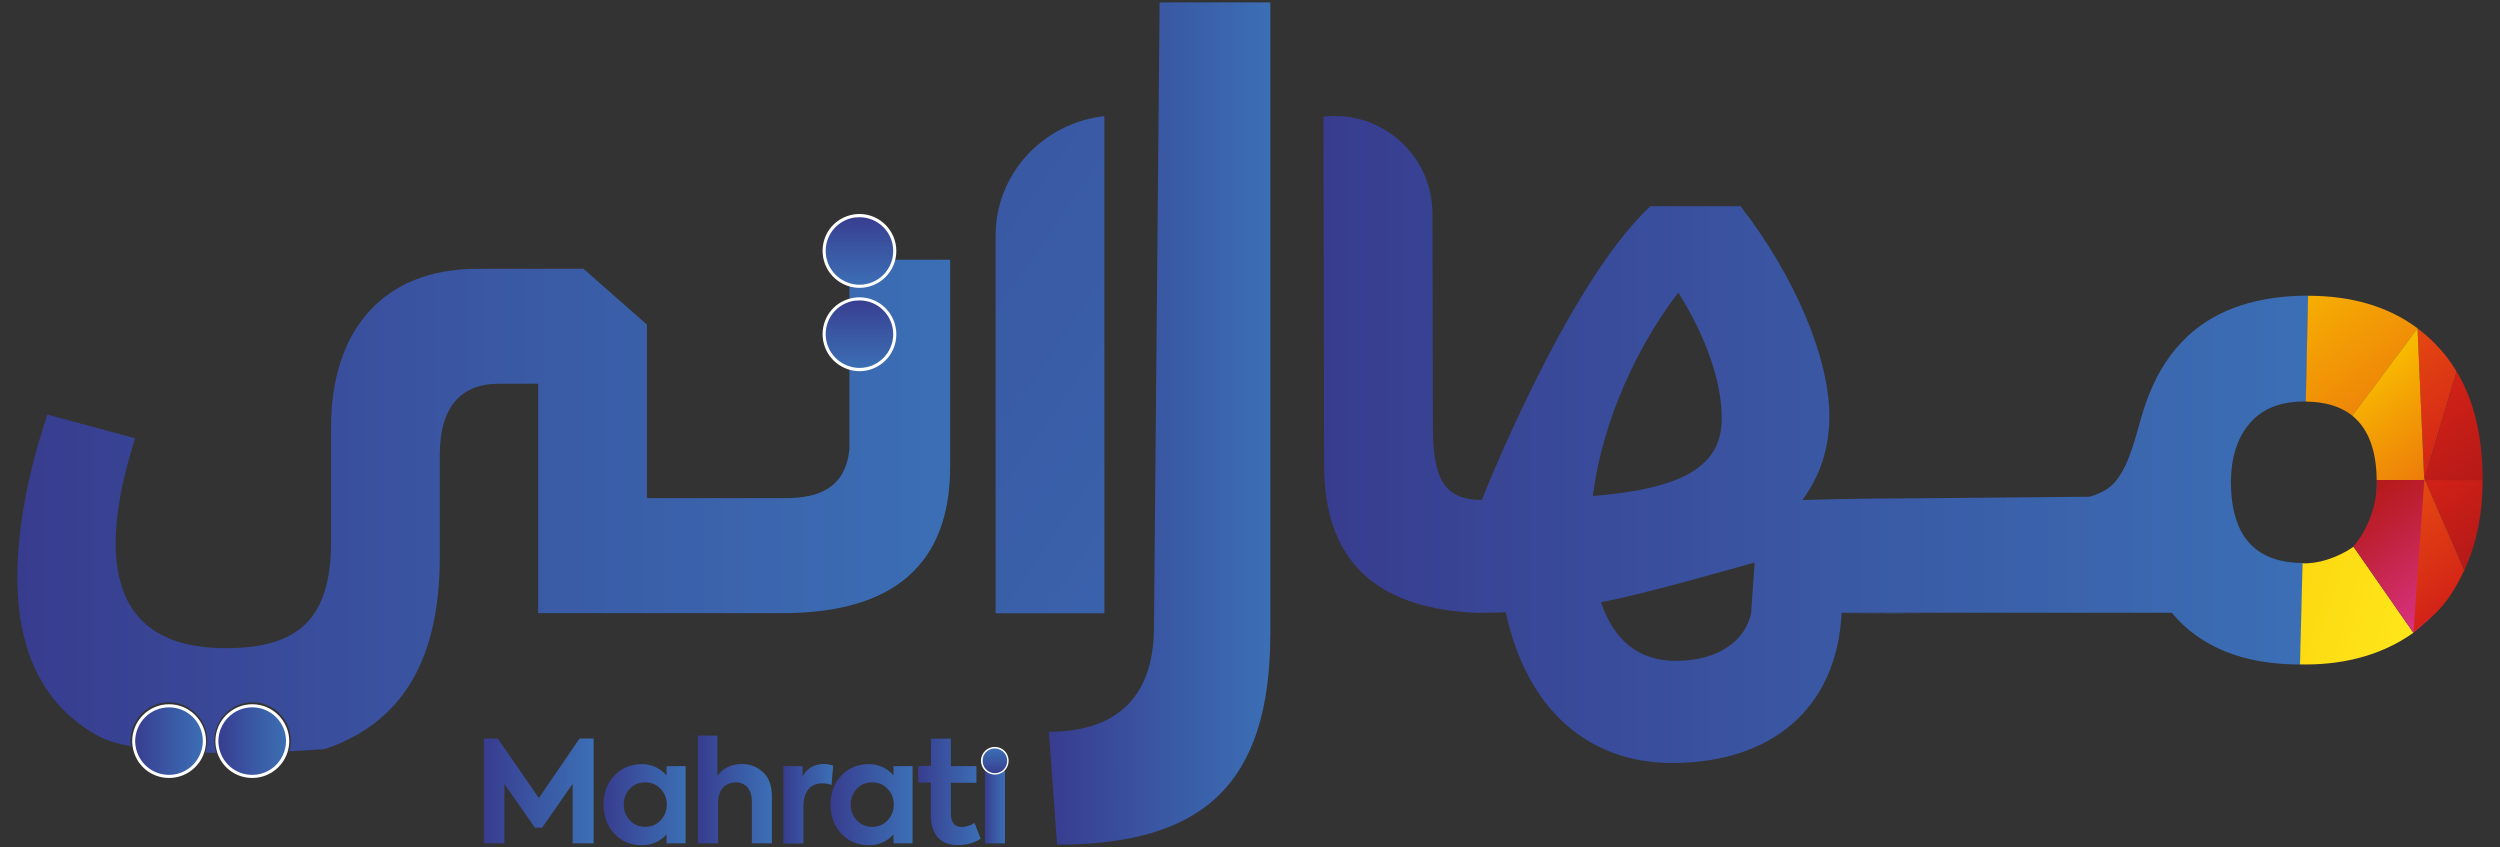 <?xml version="1.0" encoding="utf-8"?>
<!-- Generator: Adobe Illustrator 25.2.1, SVG Export Plug-In . SVG Version: 6.00 Build 0)  -->
<svg version="1.1" id="Layer_1" xmlns="http://www.w3.org/2000/svg" xmlns:xlink="http://www.w3.org/1999/xlink" x="0px" y="0px"
	 viewBox="0 0 177 60" style="enable-background:new 0 0 177 60;" xml:space="preserve">
<rect x="0" y="0" width="177" height="60" fill="#333333" stroke="none"/>
<style type="text/css">
	.st0{fill:url(#SVGID_1_);}
	.st1{fill:url(#SVGID_2_);}
	.st2{fill:none;}
	.st3{fill:#483348;}
	.st4{fill:url(#SVGID_3_);}
	.st5{fill:url(#SVGID_4_);}
	.st6{fill:url(#SVGID_5_);}
	.st7{fill:url(#SVGID_6_);}
	.st8{fill:url(#SVGID_7_);}
	.st9{fill:url(#SVGID_8_);}
	.st10{fill:url(#SVGID_9_);}
	.st11{fill:url(#SVGID_10_);}
	.st12{fill:url(#SVGID_11_);}
	.st13{fill:url(#SVGID_12_);}
	.st14{fill:url(#SVGID_13_);}
	.st15{fill:url(#SVGID_14_);}
	.st16{fill:url(#SVGID_15_);}
	.st17{fill:url(#SVGID_16_);}
	.st18{fill:url(#SVGID_17_);}
	.st19{fill:url(#SVGID_18_);}
	.st20{fill:url(#SVGID_19_);}
	.st21{fill:url(#SVGID_20_);}
	.st22{fill:url(#SVGID_21_);}
	.st23{fill:url(#SVGID_22_);}
	.st24{fill:url(#SVGID_23_);}
	.st25{fill:url(#SVGID_24_);}
	.st26{fill:none;stroke:url(#SVGID_25_);stroke-width:0.132;stroke-miterlimit:10;}
	.st27{fill:url(#SVGID_26_);}
	.st28{fill:url(#SVGID_27_);}
	.st29{fill:url(#SVGID_28_);}
	.st30{fill:url(#SVGID_29_);}
	.st31{fill:url(#SVGID_30_);}
	.st32{fill:url(#SVGID_31_);}
	.st33{fill:url(#SVGID_32_);}
	.st34{fill:url(#SVGID_33_);}
	.st35{fill:url(#SVGID_34_);}
	.st36{fill:url(#SVGID_35_);}
	.st37{fill:url(#SVGID_36_);}
	.st38{fill:#FFFFFF;}
	.st39{fill:url(#SVGID_37_);}
	.st40{fill:url(#SVGID_38_);}
	.st41{fill:url(#SVGID_39_);}
	.st42{fill:url(#SVGID_40_);}
</style>
<g>
	<linearGradient id="SVGID_1_" gradientUnits="userSpaceOnUse" x1="74.258" y1="29.978" x2="89.945" y2="29.978">
		<stop  offset="0" style="stop-color:#383C8F"/>
		<stop  offset="0.492" style="stop-color:#3A57A3"/>
		<stop  offset="1" style="stop-color:#3B6FB5"/>
	</linearGradient>
	<path class="st0" d="M74.26,51.81c4.31,0,7.44-2.01,7.44-7.42l0.4-44.22h7.84v44.66c0,10.88-4.95,14.97-15.1,14.97L74.26,51.81z"/>
	<linearGradient id="SVGID_2_" gradientUnits="userSpaceOnUse" x1="15.495" y1="-14.476" x2="111.768" y2="51.452">
		<stop  offset="0" style="stop-color:#383C8F"/>
		<stop  offset="0.492" style="stop-color:#3A57A3"/>
		<stop  offset="1" style="stop-color:#3B6FB5"/>
	</linearGradient>
	<path class="st1" d="M78.19,8.22L78.19,8.22l0,35.2h-7.7V16.66C70.49,12.35,73.8,8.72,78.19,8.22z"/>
	<path class="st2" d="M122.07,29.61c0-2.56-1.14-5.8-3.14-8.9c-3.72,4.79-5.67,10.35-6.15,14.41
		C119.26,34.59,122.07,33.04,122.07,29.61z"/>
	<path class="st2" d="M118.64,46.78c3.1,0,4.95-1.5,5.34-3.39l0.25-3.59c0,0-8.25,2.38-10.87,2.81
		C114.26,45.37,116.07,46.78,118.64,46.78z"/>
	<path class="st3" d="M105.58,43.42c0.03,0,0.06,0,0.09-0.01h-0.76C105.13,43.41,105.35,43.42,105.58,43.42z"/>
	<linearGradient id="SVGID_3_" gradientUnits="userSpaceOnUse" x1="145.038" y1="43.302" x2="145.053" y2="43.322">
		<stop  offset="0" style="stop-color:#383C8F"/>
		<stop  offset="0.492" style="stop-color:#3A57A3"/>
		<stop  offset="1" style="stop-color:#3B6FB5"/>
	</linearGradient>
	<path class="st4" d="M145.02,43.31h0.04v0L145.02,43.31z"/>
	<g>
		<path class="st2" d="M118.64,46.78c3.1,0,4.95-1.5,5.34-3.39l0.25-3.59c0,0-8.25,2.38-10.88,2.81
			C114.26,45.37,116.07,46.78,118.64,46.78z"/>
		<path class="st2" d="M122.07,29.61c0-2.56-1.14-5.8-3.14-8.9c-3.72,4.79-5.67,10.35-6.15,14.41
			C119.26,34.59,122.07,33.04,122.07,29.61z"/>
		<linearGradient id="SVGID_4_" gradientUnits="userSpaceOnUse" x1="132.625" y1="40.834" x2="135.497" y2="46.248">
			<stop  offset="0" style="stop-color:#383C8F"/>
			<stop  offset="0.492" style="stop-color:#3A57A3"/>
			<stop  offset="1" style="stop-color:#3B6FB5"/>
		</linearGradient>
		<path class="st5" d="M132.86,35.28l-2.33,0.06l2.78-0.03C133.12,35.29,132.95,35.28,132.86,35.28z M136.13,43.4h-5.76l2.26,0.02h0
			c0.06,0,0.36,0,0.83-0.01v0.02L136.13,43.4z"/>
	</g>
	<linearGradient id="SVGID_5_" gradientUnits="userSpaceOnUse" x1="162.832" y1="46.994" x2="162.871" y2="47.069">
		<stop  offset="0" style="stop-color:#383C8F"/>
		<stop  offset="0.492" style="stop-color:#3A57A3"/>
		<stop  offset="1" style="stop-color:#3B6FB5"/>
	</linearGradient>
	<path class="st6" d="M162.87,47l-0.03,0.07c0.01,0,0.02,0,0.03,0L162.87,47z"/>
	<g>
		<linearGradient id="SVGID_6_" gradientUnits="userSpaceOnUse" x1="93.68" y1="31.127" x2="163.411" y2="31.127">
			<stop  offset="0" style="stop-color:#383C8F"/>
			<stop  offset="0.492" style="stop-color:#3A57A3"/>
			<stop  offset="1" style="stop-color:#3B6FB5"/>
		</linearGradient>
		<path class="st7" d="M155.04,23.66c-0.05,0.05-0.11,0.1-0.16,0.15c-1.16,1.08-2.07,2.45-2.73,4.13c-0.24,0.61-0.49,1.36-0.73,2.25
			c-0.24,0.89-0.48,1.66-0.73,2.28c-0.24,0.63-0.55,1.17-0.91,1.62c-0.2,0.24-0.45,0.44-0.73,0.61c-0.32,0.2-0.69,0.35-1.11,0.47
			l-14.62,0.13l-2.78,0.03l-0.17,0l-2.76,0.07c1.24-1.69,1.91-3.63,1.91-5.95c0-4.11-2.48-9.96-6.29-14.85h-6.38
			c-5.9,5.46-11.93,20.77-11.94,20.8c-2.8,0-3.46-1.72-3.46-5.23l-0.03-15.05c-0.01-4.13-3.61-7.34-7.72-6.86l0.05,24.69
			c0,6.75,3.67,10.25,11.16,10.45v-0.02c0.54,0,1.12,0,1.7-0.04c1.48,6.91,5.86,10.68,11.77,10.68c6.95,0,11.67-3.77,12.01-10.64
			h23.37c2.02,2.44,5.06,3.66,9.1,3.67l0.03-0.07l0.15-7.12c-2.31-0.01-3.83-0.9-4.57-2.67c-0.34-0.83-0.52-1.85-0.52-3.06
			c0-0.03,0-0.06,0-0.09c0.02-1.66,0.45-3.01,1.3-4.04c0.13-0.15,0.26-0.29,0.41-0.42c0.86-0.77,2.02-1.16,3.52-1.16
			c0.03,0,0.06,0,0.09,0l0.15-7.49C159.87,20.94,157.08,21.85,155.04,23.66z M118.82,20.71c1.96,3.09,3.08,6.33,3.08,8.9
			c0,3.43-2.76,4.98-9.12,5.51C113.25,31.06,115.17,25.5,118.82,20.71z M123.98,43.4c-0.38,1.89-2.24,3.39-5.34,3.39
			c-2.57,0-4.38-1.41-5.29-4.16c2.62-0.43,10.88-2.81,10.88-2.81L123.98,43.4z"/>
	</g>
	<linearGradient id="SVGID_7_" gradientUnits="userSpaceOnUse" x1="161.653" y1="18.569" x2="177.743" y2="39.63">
		<stop  offset="0" style="stop-color:#F9BD00"/>
		<stop  offset="0.246" style="stop-color:#F39D05"/>
		<stop  offset="0.757" style="stop-color:#E8600E"/>
		<stop  offset="1" style="stop-color:#E44811"/>
	</linearGradient>
	<path class="st8" d="M166.55,29.43l4.62-6.18c-2.06-1.54-4.65-2.31-7.76-2.31l-0.16,7.49C164.64,28.45,165.73,28.78,166.55,29.43z"
		/>
	<linearGradient id="SVGID_8_" gradientUnits="userSpaceOnUse" x1="168.914" y1="24.975" x2="174.243" y2="31.951">
		<stop  offset="0" style="stop-color:#E44811"/>
		<stop  offset="0.661" style="stop-color:#D93015"/>
		<stop  offset="1" style="stop-color:#D22217"/>
	</linearGradient>
	<path class="st9" d="M172.42,24.35c-0.39-0.4-0.81-0.76-1.26-1.1l0.47,10.61c0.01,0.02,0.02,0.04,0.03,0.06l2.27-7.61
		C173.51,25.6,173,24.94,172.42,24.35z"/>
	<linearGradient id="SVGID_9_" gradientUnits="userSpaceOnUse" x1="171.375" y1="28.268" x2="175.756" y2="34.003">
		<stop  offset="0" style="stop-color:#D22217"/>
		<stop  offset="0.159" style="stop-color:#CD2017"/>
		<stop  offset="1" style="stop-color:#B51918"/>
	</linearGradient>
	<path class="st10" d="M175.77,33.97c0-3.07-0.61-5.62-1.84-7.66l-2.27,7.61c0.01,0.02,0.02,0.05,0.03,0.07l4.08,0
		C175.77,33.98,175.77,33.98,175.77,33.97z"/>
	<linearGradient id="SVGID_10_" gradientUnits="userSpaceOnUse" x1="172.319" y1="33.515" x2="176.422" y2="38.885">
		<stop  offset="0" style="stop-color:#D22217"/>
		<stop  offset="0.159" style="stop-color:#CD2017"/>
		<stop  offset="1" style="stop-color:#B51918"/>
	</linearGradient>
	<path class="st11" d="M175.77,33.99l-4.08,0c0.8,1.82,1.91,4.38,2.78,6.38C175.34,38.51,175.77,36.38,175.77,33.99z"/>
	<linearGradient id="SVGID_11_" gradientUnits="userSpaceOnUse" x1="171.61" y1="33.886" x2="171.672" y2="33.967">
		<stop  offset="0" style="stop-color:#F9BD00"/>
		<stop  offset="0.246" style="stop-color:#F39D05"/>
		<stop  offset="0.757" style="stop-color:#E8600E"/>
		<stop  offset="1" style="stop-color:#E44811"/>
	</linearGradient>
	<path class="st12" d="M171.64,33.86l0.01,0.12l0.02-0.07C171.66,33.9,171.65,33.88,171.64,33.86z"/>
	<linearGradient id="SVGID_12_" gradientUnits="userSpaceOnUse" x1="171.64" y1="33.94" x2="171.685" y2="33.999">
		<stop  offset="0" style="stop-color:#F9BD00"/>
		<stop  offset="0.246" style="stop-color:#F39D05"/>
		<stop  offset="0.757" style="stop-color:#E8600E"/>
		<stop  offset="1" style="stop-color:#E44811"/>
	</linearGradient>
	<path class="st13" d="M171.66,33.92l-0.02,0.07l0,0l0.05,0C171.68,33.97,171.67,33.94,171.66,33.92z"/>
	<linearGradient id="SVGID_13_" gradientUnits="userSpaceOnUse" x1="167.024" y1="38.336" x2="167.05" y2="38.371">
		<stop  offset="0" style="stop-color:#DA3283"/>
		<stop  offset="0.516" style="stop-color:#BC408E"/>
		<stop  offset="1" style="stop-color:#A44C96"/>
	</linearGradient>
	<path class="st14" d="M167.05,38.35c0,0.01-0.01,0.01-0.02,0.02l0,0.01L167.05,38.35z"/>
	<line class="st2" x1="162.87" y1="47.06" x2="163.02" y2="39.88"/>
	<linearGradient id="SVGID_14_" gradientUnits="userSpaceOnUse" x1="171.167" y1="23.253" x2="178.758" y2="33.188">
		<stop  offset="0" style="stop-color:#383C8F"/>
		<stop  offset="0.492" style="stop-color:#3A57A3"/>
		<stop  offset="1" style="stop-color:#3B6FB5"/>
	</linearGradient>
	<polygon class="st15" points="171.17,23.25 171.17,23.25 171.17,23.25 	"/>
	<linearGradient id="SVGID_15_" gradientUnits="userSpaceOnUse" x1="168.664" y1="39.382" x2="175.489" y2="48.315">
		<stop  offset="0" style="stop-color:#383C8F"/>
		<stop  offset="0.492" style="stop-color:#3A57A3"/>
		<stop  offset="1" style="stop-color:#3B6FB5"/>
	</linearGradient>
	<polygon class="st16" points="172.08,43.85 172.08,43.85 172.08,43.85 	"/>
	<linearGradient id="SVGID_16_" gradientUnits="userSpaceOnUse" x1="158.093" y1="21.441" x2="174.064" y2="42.345">
		<stop  offset="0" style="stop-color:#383C8F"/>
		<stop  offset="0.492" style="stop-color:#3A57A3"/>
		<stop  offset="1" style="stop-color:#3B6FB5"/>
	</linearGradient>
	<path class="st17" d="M171.64,33.99l-3.36,0.02c0,0.05,0,0.09,0,0.14c0,1.85-0.41,3.25-1.23,4.2l4.98,5.44c0,0,0,0,0,0
		L171.64,33.99z"/>
	<linearGradient id="SVGID_17_" gradientUnits="userSpaceOnUse" x1="167.661" y1="25.932" x2="177.933" y2="39.377">
		<stop  offset="0" style="stop-color:#F9BD00"/>
		<stop  offset="0.246" style="stop-color:#F39D05"/>
		<stop  offset="0.757" style="stop-color:#E8600E"/>
		<stop  offset="1" style="stop-color:#E44811"/>
	</linearGradient>
	<path class="st18" d="M171.64,33.99c0,0,0,0-0.01-0.13l-0.47-10.61c0,0,0,0,0,0l-4.62,6.18c1.13,0.91,1.71,2.43,1.73,4.57
		L171.64,33.99l-0.01-0.13"/>
	<linearGradient id="SVGID_18_" gradientUnits="userSpaceOnUse" x1="159.454" y1="20.249" x2="175.544" y2="41.309">
		<stop  offset="0" style="stop-color:#383C8F"/>
		<stop  offset="0.492" style="stop-color:#3A57A3"/>
		<stop  offset="1" style="stop-color:#3B6FB5"/>
	</linearGradient>
	<rect x="169.96" y="32.32" class="st19" width="0" height="3.36"/>
	<linearGradient id="SVGID_19_" gradientUnits="userSpaceOnUse" x1="162.565" y1="24.321" x2="172.089" y2="36.788">
		<stop  offset="0" style="stop-color:#383C8F"/>
		<stop  offset="0.492" style="stop-color:#3A57A3"/>
		<stop  offset="1" style="stop-color:#3B6FB5"/>
	</linearGradient>
	<rect x="169.96" y="32.32" class="st20" width="0" height="3.36"/>
	<linearGradient id="SVGID_20_" gradientUnits="userSpaceOnUse" x1="165.22" y1="27.796" x2="175.492" y2="41.241">
		<stop  offset="0" style="stop-color:#383C8F"/>
		<stop  offset="0.492" style="stop-color:#3A57A3"/>
		<stop  offset="1" style="stop-color:#3B6FB5"/>
	</linearGradient>
	<rect x="169.96" y="32.32" class="st21" width="0" height="3.36"/>
	
		<linearGradient id="SVGID_21_" gradientUnits="userSpaceOnUse" x1="218.134" y1="879.41" x2="234.799" y2="901.224" gradientTransform="matrix(-0.816 0.578 -0.578 -0.816 860.113 637.227)">
		<stop  offset="0" style="stop-color:#FFEB1E"/>
		<stop  offset="0.557" style="stop-color:#FCD30E"/>
		<stop  offset="1" style="stop-color:#F9BD00"/>
	</linearGradient>
	<path class="st22" d="M163.02,39.88l-0.18,7.16c2.57,0.06,5.5-0.44,8.03-2.24l-4.24-6.09C165.49,39.5,164.06,39.94,163.02,39.88z"
		/>
	<linearGradient id="SVGID_22_" gradientUnits="userSpaceOnUse" x1="167.559" y1="34.56" x2="173.72" y2="42.625">
		<stop  offset="0" style="stop-color:#B51918"/>
		<stop  offset="0.263" style="stop-color:#BD1F30"/>
		<stop  offset="0.817" style="stop-color:#D22D6D"/>
		<stop  offset="1" style="stop-color:#DA3283"/>
	</linearGradient>
	<path class="st23" d="M172.03,43.79l-1.16,1.01l-4.24-6.1c0.82-0.95,1.66-2.71,1.66-4.56c0-0.05,0-0.09,0-0.14l3.37-0.02
		C171.64,33.99,172.03,43.7,172.03,43.79z"/>
	<linearGradient id="SVGID_23_" gradientUnits="userSpaceOnUse" x1="167.69" y1="34.46" x2="173.79" y2="42.446">
		<stop  offset="0" style="stop-color:#B51918"/>
		<stop  offset="0.263" style="stop-color:#BD1F30"/>
		<stop  offset="0.817" style="stop-color:#D22D6D"/>
		<stop  offset="1" style="stop-color:#DA3283"/>
	</linearGradient>
	<path class="st24" d="M171.64,33.99l-3.37,0.02c0,0,0.3,2.4-1.65,4.7l5.4,5.08"/>
	<linearGradient id="SVGID_24_" gradientUnits="userSpaceOnUse" x1="168.808" y1="36.16" x2="173.737" y2="42.613">
		<stop  offset="0" style="stop-color:#E44811"/>
		<stop  offset="0.661" style="stop-color:#D93015"/>
		<stop  offset="1" style="stop-color:#D22217"/>
	</linearGradient>
	<path class="st25" d="M171.64,33.99c0,0-0.77,10.81-0.77,10.81c0.57-0.58,1.25-1.02,1.8-1.62c0.76-0.82,1.33-1.79,1.8-2.81
		c-0.87-2.01-1.98-4.56-2.78-6.38C171.69,33.99,171.64,33.99,171.64,33.99z"/>
	<linearGradient id="SVGID_25_" gradientUnits="userSpaceOnUse" x1="170.869" y1="44.804" x2="170.869" y2="44.804">
		<stop  offset="0" style="stop-color:#F9BD00"/>
		<stop  offset="0.246" style="stop-color:#F39D05"/>
		<stop  offset="0.757" style="stop-color:#E8600E"/>
		<stop  offset="1" style="stop-color:#E44811"/>
	</linearGradient>
	<path class="st26" d="M170.87,44.8"/>
	<linearGradient id="SVGID_26_" gradientUnits="userSpaceOnUse" x1="34.261" y1="55.997" x2="42.041" y2="55.997">
		<stop  offset="0" style="stop-color:#383C8F"/>
		<stop  offset="0.492" style="stop-color:#3A57A3"/>
		<stop  offset="1" style="stop-color:#3B6FB5"/>
	</linearGradient>
	<path class="st27" d="M34.26,59.71v-7.42h0.98l2.91,4.21l2.88-4.21h1v7.42h-1.49V55.5l-2.16,3.1h-0.51l-2.16-3.1v4.21H34.26z"/>
	<linearGradient id="SVGID_27_" gradientUnits="userSpaceOnUse" x1="42.736" y1="56.965" x2="48.538" y2="56.965">
		<stop  offset="0" style="stop-color:#383C8F"/>
		<stop  offset="0.492" style="stop-color:#3A57A3"/>
		<stop  offset="1" style="stop-color:#3B6FB5"/>
	</linearGradient>
	<path class="st28" d="M47.19,54.24h1.35v5.47h-1.35v-0.63c-0.47,0.51-1.05,0.76-1.75,0.76c-0.78,0-1.44-0.27-1.95-0.82
		s-0.76-1.24-0.76-2.07s0.26-1.51,0.77-2.04c0.51-0.54,1.16-0.81,1.94-0.81c0.68,0,1.26,0.26,1.75,0.79V54.24z M46.77,55.85
		c-0.29-0.31-0.65-0.46-1.09-0.46c-0.45,0-0.81,0.15-1.1,0.46c-0.28,0.31-0.42,0.68-0.42,1.11c0,0.44,0.14,0.81,0.43,1.12
		c0.29,0.31,0.65,0.46,1.09,0.46c0.44,0,0.8-0.15,1.09-0.46c0.29-0.31,0.44-0.68,0.44-1.12C47.21,56.53,47.06,56.16,46.77,55.85z"/>
	<linearGradient id="SVGID_28_" gradientUnits="userSpaceOnUse" x1="49.413" y1="55.891" x2="54.643" y2="55.891">
		<stop  offset="0" style="stop-color:#383C8F"/>
		<stop  offset="0.492" style="stop-color:#3A57A3"/>
		<stop  offset="1" style="stop-color:#3B6FB5"/>
	</linearGradient>
	<path class="st29" d="M49.41,59.71v-7.63h1.38v2.87c0.29-0.49,0.95-0.86,1.73-0.86c0.59,0,1.09,0.2,1.51,0.59
		c0.41,0.39,0.62,0.95,0.62,1.69v3.34h-1.42v-2.96c0-0.87-0.45-1.36-1.14-1.36c-0.75,0-1.25,0.57-1.25,1.39v2.93H49.41z"/>
	<linearGradient id="SVGID_29_" gradientUnits="userSpaceOnUse" x1="55.458" y1="56.895" x2="58.982" y2="56.895">
		<stop  offset="0" style="stop-color:#383C8F"/>
		<stop  offset="0.492" style="stop-color:#3A57A3"/>
		<stop  offset="1" style="stop-color:#3B6FB5"/>
	</linearGradient>
	<path class="st30" d="M55.46,59.71v-5.47h1.36v0.73c0.33-0.59,0.83-0.88,1.51-0.88c0.22,0,0.44,0.04,0.66,0.12l-0.12,1.36
		c-0.23-0.07-0.45-0.11-0.65-0.11c-0.8,0-1.34,0.52-1.34,1.66v2.6H55.46z"/>
	<linearGradient id="SVGID_30_" gradientUnits="userSpaceOnUse" x1="58.802" y1="56.965" x2="64.604" y2="56.965">
		<stop  offset="0" style="stop-color:#383C8F"/>
		<stop  offset="0.492" style="stop-color:#3A57A3"/>
		<stop  offset="1" style="stop-color:#3B6FB5"/>
	</linearGradient>
	<path class="st31" d="M63.26,54.24h1.35v5.47h-1.35v-0.63c-0.47,0.51-1.05,0.76-1.75,0.76c-0.78,0-1.44-0.27-1.95-0.82
		c-0.51-0.55-0.76-1.24-0.76-2.07s0.26-1.51,0.77-2.04c0.51-0.54,1.16-0.81,1.94-0.81c0.68,0,1.26,0.26,1.75,0.79V54.24z
		 M62.84,55.85c-0.29-0.31-0.65-0.46-1.09-0.46c-0.45,0-0.81,0.15-1.1,0.46c-0.28,0.31-0.42,0.68-0.42,1.11
		c0,0.44,0.14,0.81,0.43,1.12c0.29,0.31,0.65,0.46,1.09,0.46s0.8-0.15,1.09-0.46c0.29-0.31,0.44-0.68,0.44-1.12
		C63.28,56.53,63.13,56.16,62.84,55.85z"/>
	<linearGradient id="SVGID_31_" gradientUnits="userSpaceOnUse" x1="65.017" y1="56.067" x2="69.434" y2="56.067">
		<stop  offset="0" style="stop-color:#383C8F"/>
		<stop  offset="0.492" style="stop-color:#3A57A3"/>
		<stop  offset="1" style="stop-color:#3B6FB5"/>
	</linearGradient>
	<path class="st32" d="M69.43,59.38c-0.45,0.3-0.98,0.45-1.62,0.45c-1.25,0-1.91-0.74-1.91-2.16v-2.26h-0.89v-1.18h0.9V52.3h1.41
		v1.94h1.81v1.18h-1.81v2.17c0,0.64,0.26,0.96,0.77,0.96c0.27,0,0.58-0.09,0.91-0.28L69.43,59.38z"/>
	<linearGradient id="SVGID_32_" gradientUnits="userSpaceOnUse" x1="130.362" y1="35.343" x2="130.533" y2="35.343">
		<stop  offset="0" style="stop-color:#383C8F"/>
		<stop  offset="0.492" style="stop-color:#3A57A3"/>
		<stop  offset="1" style="stop-color:#3B6FB5"/>
	</linearGradient>
	<polygon class="st33" points="130.53,35.34 130.36,35.34 130.36,35.34 	"/>
	<linearGradient id="SVGID_33_" gradientUnits="userSpaceOnUse" x1="69.727" y1="56.948" x2="71.142" y2="56.948">
		<stop  offset="0" style="stop-color:#383C8F"/>
		<stop  offset="0.492" style="stop-color:#3A57A3"/>
		<stop  offset="1" style="stop-color:#3B6FB5"/>
	</linearGradient>
	<rect x="69.73" y="54.19" class="st34" width="1.42" height="5.52"/>
	<linearGradient id="SVGID_34_" gradientUnits="userSpaceOnUse" x1="67.278" y1="18.388" x2="67.278" y2="18.388">
		<stop  offset="0" style="stop-color:#383C8F"/>
		<stop  offset="0.492" style="stop-color:#3A57A3"/>
		<stop  offset="1" style="stop-color:#3B6FB5"/>
	</linearGradient>
	<path class="st35" d="M67.28,18.39"/>
	<linearGradient id="SVGID_35_" gradientUnits="userSpaceOnUse" x1="1.227" y1="35.844" x2="67.278" y2="35.844">
		<stop  offset="0" style="stop-color:#383C8F"/>
		<stop  offset="0.492" style="stop-color:#3A57A3"/>
		<stop  offset="1" style="stop-color:#3B6FB5"/>
	</linearGradient>
	<path class="st36" d="M60.14,18.39v13.43c-0.3,2.73-2.13,3.45-4.61,3.45h-4.15c-0.02,0-0.03,0.01-0.05,0.01
		c-0.02,0-0.03-0.01-0.05-0.01h-5.48V22.98l-4.49-3.95h-7.5c-6.81,0-10.37,4.49-10.37,11.21v8.1c0,5.48-2.32,7.55-7.45,7.55
		c-5.13,0-7.75-2.42-7.8-7.31c0-2.37,0.49-4.74,1.38-7.55l-6.22-1.68c-1.43,4.34-2.12,8.15-2.12,11.5c0,5.4,1.92,9.13,5.62,11.2
		c0.58,0.34,1.42,0.6,2.43,0.79c-0.02-0.13-0.03-0.27-0.03-0.41c0-1.5,1.22-2.71,2.71-2.71s2.71,1.22,2.71,2.71
		c0,0.3-0.05,0.59-0.14,0.86c0.26,0.01,0.53,0.01,0.79,0.01c-0.09-0.27-0.15-0.57-0.15-0.87c0-1.5,1.22-2.71,2.71-2.71
		s2.71,1.22,2.71,2.71c0,0.26-0.04,0.52-0.11,0.76c1.52-0.07,2.53-0.16,2.53-0.16c5.69-1.93,8.13-6.6,8.13-13.66v-7.21
		c0-3.31,1.48-4.99,4.15-4.99h2.81v16.24h13.18h0h4.14c7.95,0,11.85-3.55,11.85-10.37v-1.2V18.39H60.14z"/>
	<g>
		<linearGradient id="SVGID_36_" gradientUnits="userSpaceOnUse" x1="9.466" y1="52.473" x2="14.47" y2="52.473">
			<stop  offset="0" style="stop-color:#383C8F"/>
			<stop  offset="0.492" style="stop-color:#3A57A3"/>
			<stop  offset="1" style="stop-color:#3B6FB5"/>
		</linearGradient>
		<path class="st37" d="M11.97,54.97c-1.22,0-2.29-0.91-2.47-2.12c-0.02-0.12-0.03-0.25-0.03-0.38c0-1.38,1.12-2.5,2.5-2.5
			c1.38,0,2.5,1.12,2.5,2.5c0,0.26-0.04,0.53-0.13,0.79C14,54.29,13.05,54.97,11.97,54.97z"/>
		<path class="st38" d="M11.97,50.08c1.32,0,2.39,1.07,2.39,2.39c0,0.27-0.05,0.52-0.13,0.76c-0.32,0.95-1.21,1.63-2.27,1.63
			c-1.2,0-2.18-0.88-2.36-2.03c-0.02-0.12-0.03-0.24-0.03-0.36C9.58,51.15,10.65,50.08,11.97,50.08 M11.97,49.86
			c-1.44,0-2.61,1.17-2.61,2.61c0,0.13,0.01,0.26,0.03,0.39c0.2,1.29,1.28,2.22,2.58,2.22c1.13,0,2.12-0.72,2.48-1.78
			c0.09-0.27,0.14-0.55,0.14-0.83C14.58,51.03,13.41,49.86,11.97,49.86L11.97,49.86z"/>
	</g>
	<g>
		<linearGradient id="SVGID_37_" gradientUnits="userSpaceOnUse" x1="15.36" y1="52.473" x2="20.364" y2="52.473">
			<stop  offset="0" style="stop-color:#383C8F"/>
			<stop  offset="0.492" style="stop-color:#3A57A3"/>
			<stop  offset="1" style="stop-color:#3B6FB5"/>
		</linearGradient>
		<path class="st39" d="M17.86,54.97c-1.22,0-2.29-0.91-2.47-2.12c-0.02-0.12-0.03-0.25-0.03-0.38c0-1.38,1.12-2.5,2.5-2.5
			c1.38,0,2.5,1.12,2.5,2.5c0,0.26-0.04,0.53-0.13,0.79C19.89,54.29,18.94,54.97,17.86,54.97z"/>
		<path class="st38" d="M17.86,50.08c1.32,0,2.39,1.07,2.39,2.39c0,0.27-0.05,0.52-0.13,0.76c-0.32,0.95-1.21,1.63-2.27,1.63
			c-1.2,0-2.18-0.88-2.36-2.03c-0.02-0.12-0.03-0.24-0.03-0.36C15.47,51.15,16.54,50.08,17.86,50.08 M17.86,49.86
			c-1.44,0-2.61,1.17-2.61,2.61c0,0.13,0.01,0.26,0.03,0.39c0.2,1.29,1.28,2.22,2.58,2.22c1.13,0,2.12-0.72,2.48-1.78
			c0.09-0.27,0.14-0.55,0.14-0.83C20.47,51.03,19.3,49.86,17.86,49.86L17.86,49.86z"/>
	</g>
	<g>
		
			<linearGradient id="SVGID_38_" gradientUnits="userSpaceOnUse" x1="-16.309" y1="-152.334" x2="-11.305" y2="-152.334" gradientTransform="matrix(0 1 -1 0 -91.486 31.574)">
			<stop  offset="0" style="stop-color:#383C8F"/>
			<stop  offset="0.492" style="stop-color:#3A57A3"/>
			<stop  offset="1" style="stop-color:#3B6FB5"/>
		</linearGradient>
		<path class="st40" d="M60.85,20.27c-0.27,0-0.53-0.04-0.79-0.13c-1.02-0.34-1.71-1.29-1.71-2.37c0-1.24,0.89-2.28,2.12-2.47
			c0.12-0.02,0.25-0.03,0.38-0.03c1.38,0,2.5,1.12,2.5,2.5C63.35,19.15,62.23,20.27,60.85,20.27z"/>
		<path class="st38" d="M60.85,15.38c1.32,0,2.39,1.07,2.39,2.39c0,1.32-1.07,2.39-2.39,2.39c-0.27,0-0.52-0.05-0.76-0.13
			c-0.95-0.32-1.63-1.21-1.63-2.27c0-1.2,0.88-2.18,2.03-2.36C60.6,15.39,60.73,15.38,60.85,15.38 M60.85,15.15
			c-0.13,0-0.26,0.01-0.39,0.03c-1.29,0.2-2.22,1.28-2.22,2.58c0,1.13,0.72,2.12,1.78,2.48c0.27,0.09,0.55,0.14,0.83,0.14
			c1.44,0,2.61-1.17,2.61-2.61C63.46,16.33,62.29,15.15,60.85,15.15L60.85,15.15z"/>
	</g>
	<g>
		
			<linearGradient id="SVGID_39_" gradientUnits="userSpaceOnUse" x1="-10.415" y1="-152.334" x2="-5.412" y2="-152.334" gradientTransform="matrix(0 1 -1 0 -91.486 31.574)">
			<stop  offset="0" style="stop-color:#383C8F"/>
			<stop  offset="0.492" style="stop-color:#3A57A3"/>
			<stop  offset="1" style="stop-color:#3B6FB5"/>
		</linearGradient>
		<path class="st41" d="M60.85,26.16c-0.27,0-0.53-0.04-0.79-0.13c-1.02-0.34-1.71-1.29-1.71-2.37c0-1.24,0.89-2.28,2.12-2.47
			c0.12-0.02,0.25-0.03,0.38-0.03c1.38,0,2.5,1.12,2.5,2.5C63.35,25.04,62.23,26.16,60.85,26.16z"/>
		<path class="st38" d="M60.85,21.27c1.32,0,2.39,1.07,2.39,2.39c0,1.32-1.07,2.39-2.39,2.39c-0.27,0-0.52-0.05-0.76-0.13
			c-0.95-0.32-1.63-1.21-1.63-2.27c0-1.2,0.88-2.18,2.03-2.36C60.6,21.28,60.73,21.27,60.85,21.27 M60.85,21.05
			c-0.13,0-0.26,0.01-0.39,0.03c-1.29,0.2-2.22,1.28-2.22,2.58c0,1.13,0.72,2.12,1.78,2.48c0.27,0.09,0.55,0.14,0.83,0.14
			c1.44,0,2.61-1.17,2.61-2.61C63.46,22.22,62.29,21.05,60.85,21.05L60.85,21.05z"/>
	</g>
	<g>
		
			<linearGradient id="SVGID_40_" gradientUnits="userSpaceOnUse" x1="-155.664" y1="466.633" x2="-153.809" y2="466.633" gradientTransform="matrix(0 -1 1 0 -396.199 -100.871)">
			<stop  offset="0" style="stop-color:#383C8F"/>
			<stop  offset="0.492" style="stop-color:#3A57A3"/>
			<stop  offset="1" style="stop-color:#3B6FB5"/>
		</linearGradient>
		<path class="st42" d="M70.44,54.79c-0.51,0-0.93-0.42-0.93-0.93c0-0.51,0.42-0.93,0.93-0.93c0.1,0,0.2,0.02,0.29,0.05
			c0.38,0.13,0.63,0.48,0.63,0.88c0,0.45-0.34,0.85-0.79,0.92C70.53,54.79,70.48,54.79,70.44,54.79z"/>
		<path class="st38" d="M70.43,52.99c0.1,0,0.19,0.02,0.28,0.05c0.35,0.12,0.6,0.44,0.6,0.83c0,0.44-0.32,0.8-0.74,0.86
			c-0.04,0.01-0.09,0.01-0.13,0.01c-0.48,0-0.87-0.39-0.87-0.87C69.56,53.38,69.95,52.99,70.43,52.99 M70.43,52.88
			c-0.54,0-0.98,0.44-0.98,0.98c0,0.54,0.44,0.98,0.98,0.98c0.05,0,0.1,0,0.15-0.01c0.48-0.07,0.83-0.48,0.83-0.97
			c0-0.42-0.27-0.8-0.67-0.93C70.64,52.9,70.54,52.88,70.43,52.88L70.43,52.88z"/>
	</g>
</g>
</svg>
